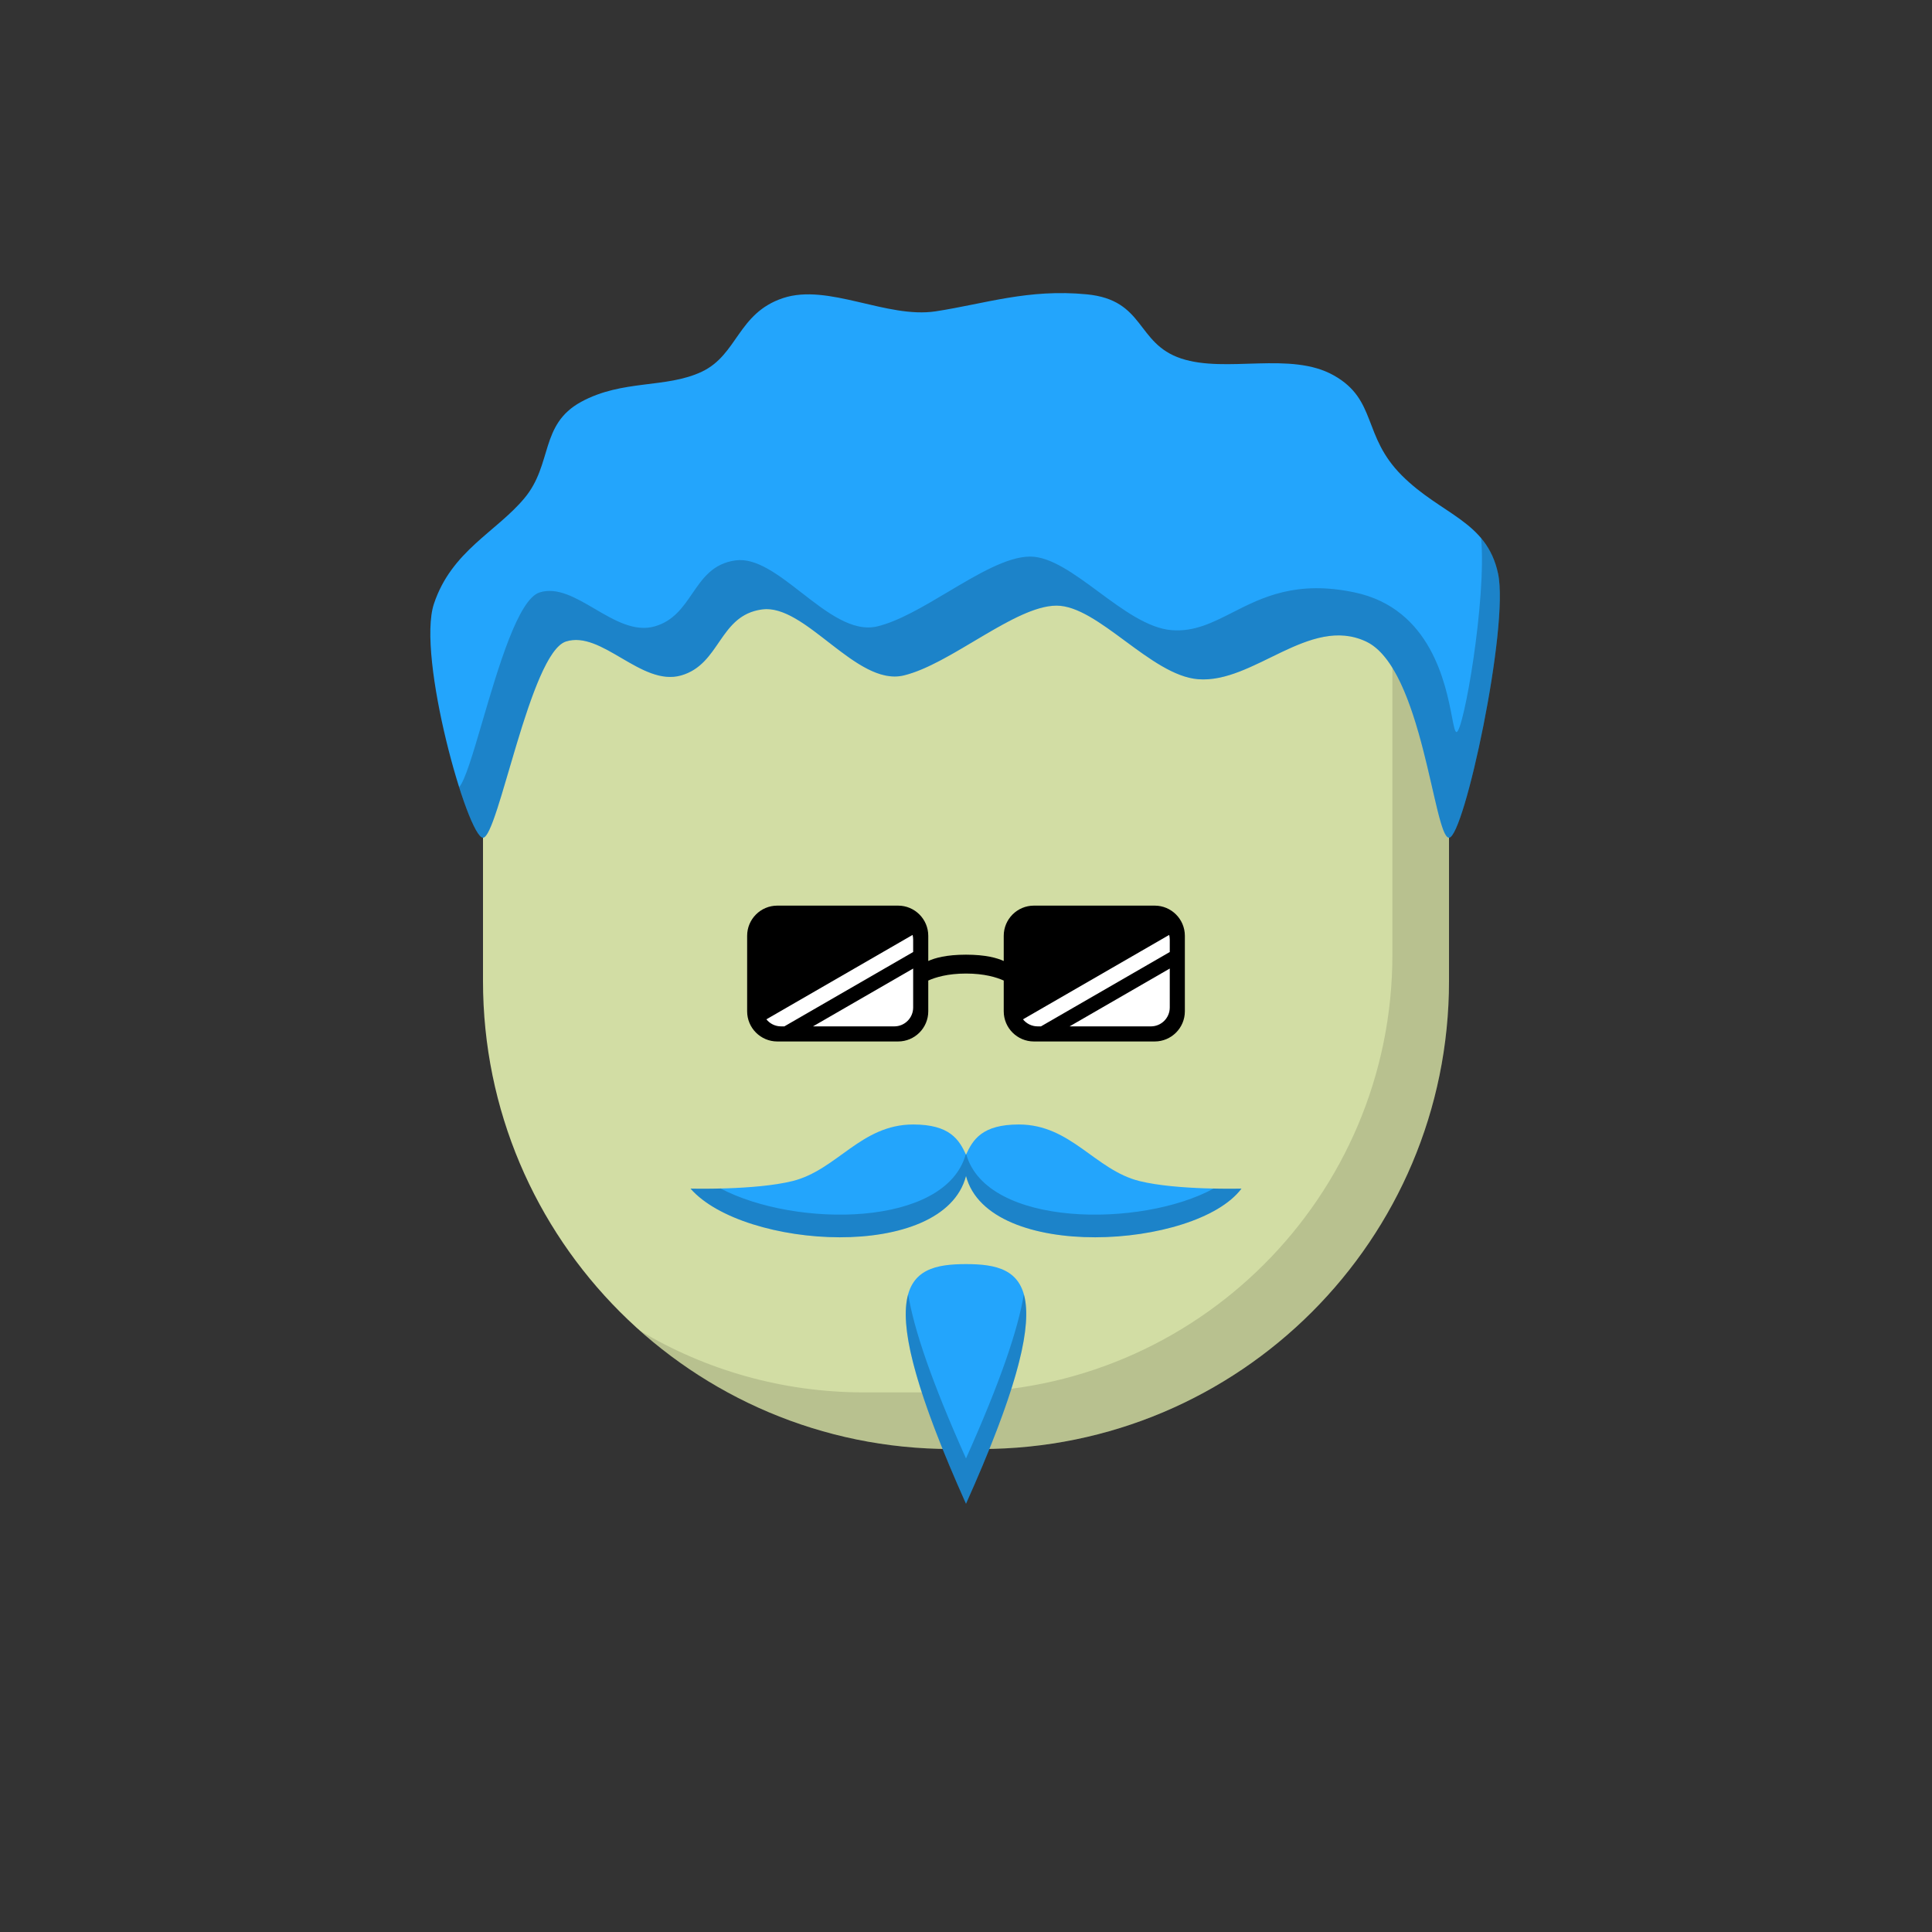 <svg viewBox="0 0 512 512" xmlns="http://www.w3.org/2000/svg" xmlns:xlink="http://www.w3.org/1999/xlink"><rect x="0" y="0" width="512" height="512" fill="#333333" stroke="none"/><g id="body"><path d="M128 176c0-26.51 21.49-48 48-48H336c26.51.0 48 21.49 48 48v84c0 68.483-55.517 124-124 124h-8c-68.483.0-124-55.517-124-124V176z" fill="#d2dda4"/><path fill-rule="evenodd" clip-rule="evenodd" d="M169.581 352.647C191.489 372.15 220.361 384 252 384h8c68.483.0 124-55.517 124-124V176C384 158.905 375.063 143.897 361.606 135.393 366.289 142.804 369 151.586 369 161v92c0 64.065-51.935 116-116 116H229C207.283 369 186.96 363.032 169.581 352.647z" fill="#000" fill-opacity=".125"/></g><g id="hair"><path d="M362 170c14.999 7 18 52 22 52C388.001 222 4e2 166 397 152s-15-15.5-25.5-26-6.5-20-18-26.5S325 99 313 95s-9.5-15.5-25-17c-15.499-1.5-27 2.5-40 4.5S219.5 75 207.5 79s-12 15-21.5 19.5-20.999 2-31.999 8S146.5 123 139 132s-19.331 14-23.999 28C110.333 174 123.999 222 128 222s12.501-49 22-52c9.5-3 20 12 30.5 9s10.001-16 21.5-17.5S227.001 182 239.5 179s29.501-18.5 40.5-18.5S305 179 317.499 180c14.736 1.179 29.502-17 44.501-10z" fill="#23a5fc"/><path fill-rule="evenodd" clip-rule="evenodd" d="M384.792 190.016C383.127 181.364 379.262 161.286 359 157 343.529 153.727 334.514 158.307 326.646 162.305 321.291 165.026 316.467 167.477 310.499 167 304.229 166.498 297.581 161.593 291.124 156.828 284.709 152.095 278.482 147.5 273 147.5 266.967 147.5 259.129 152.162 251.219 156.868 244.706 160.742 238.144 164.645 232.5 166 225.942 167.574 219.108 162.266 212.433 157.081 206.384 152.384 200.466 147.787 195 148.5 188.941 149.29 186.214 153.273 183.453 157.303 180.974 160.923 178.468 164.581 173.5 166 168.163 167.525 162.826 164.4 157.621 161.351 152.584 158.402 147.671 155.525 143 157 137.35 158.784 132.053 176.842 127.847 191.183 125.357 199.672 123.249 206.859 121.676 208.599 124.168 216.462 126.642 222 128.001 222 129.622 222 131.982 213.954 134.848 204.183 139.055 189.842 144.351 171.784 150.001 170 154.673 168.525 159.586 171.402 164.622 174.351 169.828 177.4 175.164 180.525 180.501 179 185.469 177.581 187.975 173.923 190.454 170.303 193.215 166.273 195.943 162.29 202.001 161.5 207.467 160.787 213.386 165.384 219.434 170.081 226.11 175.266 232.943 180.574 239.501 179 245.145 177.645 251.707 173.742 258.22 169.868 266.131 165.162 273.969 160.5 280.001 160.5 285.483 160.5 291.71 165.095 298.125 169.828 304.582 174.593 311.23 179.498 317.5 180 323.886 180.511 330.278 177.387 336.691 174.251 345.078 170.152 353.502 166.033 362.001 170 371.7 174.526 376.382 194.941 379.561 208.804 381.299 216.38 382.587 222 384.001 222c4.001.0 16-56 13-70C396.15 148.029 394.575 145.064 392.515 142.613 393.969 158.971 387.848 194 386 194 385.559 194 385.263 192.466 384.792 190.016z" fill="#000" fill-opacity=".205"/></g><g id="mouth"><path fill-rule="evenodd" clip-rule="evenodd" d="M270 298c13.849.0 20.203 12.081 32 15C311.868 315.441 329 315 329 315c-12 16-66.997 19.5-72.997-3.339C250.003 334.5 197 331 183 315 183 315 200.132 315.441 210 313 221.797 310.081 228.151 298 242 298 251.739 298 254.169 302.03 256 306 257.831 302.03 260.261 298 270 298z" fill="#23a5fc"/><path fill-rule="evenodd" clip-rule="evenodd" d="M190.982 314.971C186.37 315.087 183 315 183 315 197 331 250.003 334.5 256.003 311.662 262.003 334.5 317 331 329 315 329 315 325.918 315.08 321.616 314.985 302.531 325.426 261.452 325.281 256.06 305.871 256.04 305.914 256.02 305.957 256 306 255.982 305.96 255.963 305.92 255.944 305.88 250.551 325.289 210.905 325.425 190.982 314.971z" fill="#000" fill-opacity=".205"/><path d="M256 335c-15.999.0-25.999 5.5.0 63.5 26-58 16-63.5.0-63.5z" fill="#23a5fc"/><path fill-rule="evenodd" clip-rule="evenodd" d="M240.666 343.007C242.253 352.457 246.942 366.292 256 386.5 265.059 366.292 269.747 352.457 271.335 343.007 273.599 351.091 270.074 367.104 256 398.5c-14.074-31.396-17.599-47.409-15.334-55.493z" fill="#000" fill-opacity=".205"/></g><g id="eye"><path fill-rule="evenodd" clip-rule="evenodd" d="M198 248C198 243.582 201.582 240 206 240h32C242.418 240 246 243.582 246 248V254.675C247.742 253.872 250.825 253 256 253S264.258 253.872 266 254.675V248C266 243.582 269.582 240 274 240h32C310.418 240 314 243.582 314 248v20C314 272.418 310.418 276 306 276H274C269.582 276 266 272.418 266 268V259.854C264.122 259.007 260.867 258 256 258 251.133 258 247.878 259.007 246 259.854V268C246 272.418 242.418 276 238 276H206C201.582 276 198 272.418 198 268V248z" fill="#000"/><path fill-rule="evenodd" clip-rule="evenodd" d="M275.866 272H275C273.424 272 272.018 271.271 271.102 270.132l38.744-22.369C309.946 248.159 310 248.573 310 249V252.293L275.866 272zM310 256.674V267C310 269.761 307.761 272 305 272H283.454L310 256.674z" fill="#fff"/><path fill-rule="evenodd" clip-rule="evenodd" d="M207.863 272H206.997C205.421 272 204.015 271.271 203.099 270.132l38.743-22.369C241.943 248.159 241.997 248.573 241.997 249V252.293L207.863 272zm34.134-15.326V267c0 2.761-2.239 5-5 5H215.451l26.546-15.326z" fill="#fff"/></g></svg>